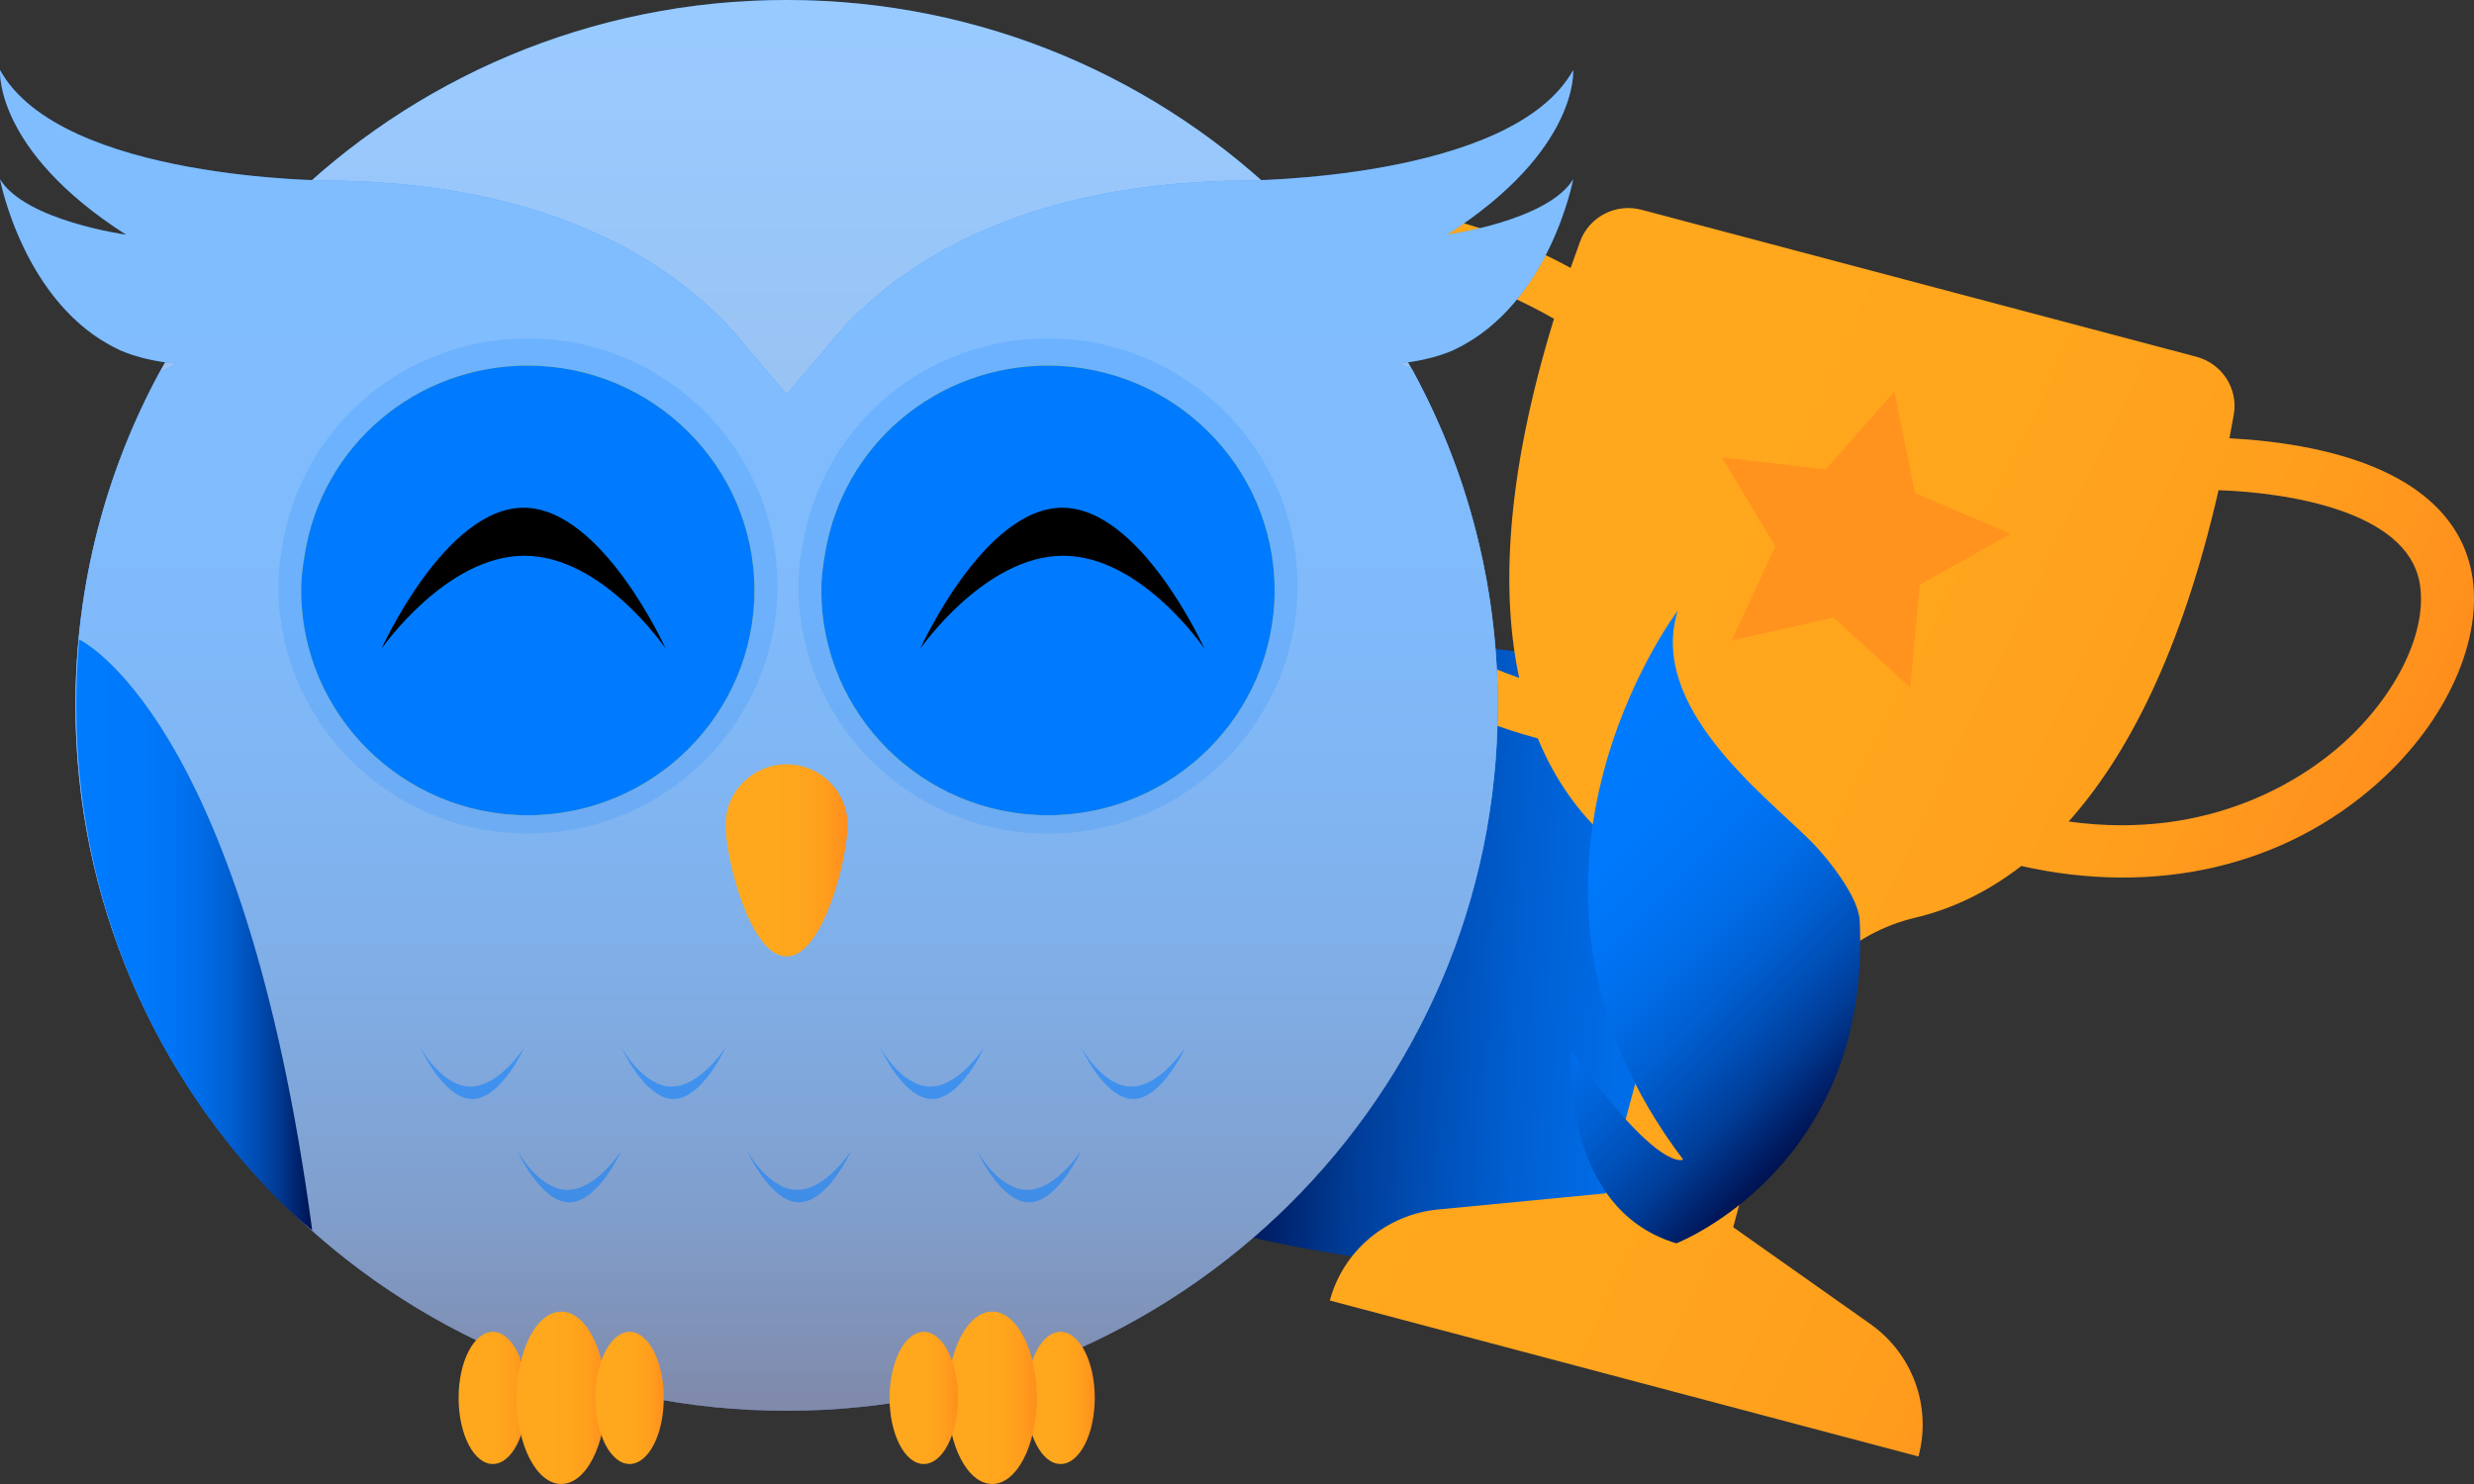 <svg width="200" height="120" viewBox="0 0 200 120" fill="none" xmlns="http://www.w3.org/2000/svg">
<rect x="0" y="0" width="200" height="120" fill="#333333" stroke="none"/>
<path d="M141.073 93.865C141.073 93.865 135.896 108.471 99.082 99.569L120.583 52.44C120.583 52.44 151.804 57.003 167.698 38.125C167.698 38.125 166.214 65.288 140.704 68.261L141.073 93.865Z" fill="url(#paint0_linear_1139_1670)"/>
<path d="M199.804 46.297C199.154 42.815 196.396 38.249 186.953 36.278C184.485 35.763 182.093 35.538 180.229 35.44C180.348 34.812 180.467 34.172 180.58 33.524C180.949 31.427 179.633 29.399 177.56 28.849L155.467 22.995L154.797 22.816L132.704 16.963C130.628 16.412 128.47 17.524 127.736 19.526C127.472 20.25 127.216 20.961 126.972 21.664C125.259 20.736 122.507 19.38 119.406 18.377C110.231 15.413 105.547 18.008 103.233 20.705C99.691 24.833 98.915 32.095 101.259 39.208C104.574 49.268 112.942 56.688 124.316 59.708C125.75 63.19 127.681 65.697 129.583 67.483C133.511 71.17 135.146 76.658 133.752 81.841L129.806 96.498L116.252 97.803C112.074 98.206 108.587 101.139 107.504 105.163L130.962 111.38L131.632 111.558L155.09 117.775C156.173 113.751 154.625 109.481 151.205 107.067L140.114 99.235L144.06 84.577C145.45 79.412 149.597 75.439 154.84 74.204C157.407 73.599 160.374 72.371 163.403 70.026C174.253 72.469 184.636 70.09 192.223 63.314C197.83 58.307 200.806 51.63 199.81 46.297H199.804ZM105.324 37.894C103.462 32.245 103.93 26.443 106.488 23.462C110.64 18.625 120.979 23.096 125.625 25.778C121.65 38.712 121.368 48.069 122.812 54.816C110.785 50.642 106.598 41.766 105.324 37.897V37.894ZM189.354 60.16C186.431 62.77 178.881 68.05 167.23 66.431C171.869 61.243 176.318 52.915 179.349 39.637C185.072 39.836 194.526 41.36 195.594 47.072C196.314 50.924 193.806 56.181 189.352 60.16H189.354Z" fill="url(#paint1_linear_1139_1670)"/>
<path d="M153.146 31.663L154.801 39.873L162.556 43.174L155.199 47.273L154.429 55.611L148.227 49.935L139.996 51.788L143.521 44.18L139.2 36.986L147.583 37.96L153.146 31.663Z" fill="#FF931E"/>
<path d="M146.296 67.925C142.49 64.154 133.224 57.114 135.626 49.39C135.626 49.39 119.012 71.287 136.07 93.766C136.07 93.766 134.188 94.967 127.005 84.936C127.005 84.936 126.056 97.721 135.518 100.538C135.518 100.538 151.293 94.442 150.341 74.444C150.248 72.471 147.664 69.276 146.299 67.922L146.296 67.925Z" fill="url(#paint2_linear_1139_1670)"/>
<path d="M63.586 114.079C95.337 114.079 121.076 88.542 121.076 57.04C121.076 25.538 95.337 0 63.586 0C31.836 0 6.097 25.538 6.097 57.04C6.097 88.542 31.836 114.079 63.586 114.079Z" fill="url(#paint3_linear_1139_1670)"/>
<g style="mix-blend-mode:overlay" opacity="0.6">
<g style="mix-blend-mode:overlay">
<path d="M63.587 114.079C95.338 114.079 121.077 88.541 121.077 57.039C121.077 25.537 95.338 0 63.587 0C31.837 0 6.098 25.537 6.098 57.039C6.098 88.541 31.837 114.079 63.587 114.079Z" fill="white"/>
</g>
</g>
<path d="M63.588 31.884L60.484 28.228C56.449 23.065 46.858 14.795 26.716 14.599C26.716 14.599 4.94 14.599 0.004 5.668C0.004 5.668 -0.516 12.13 10.198 18.98C10.198 18.98 2.031 17.848 0.001 14.495C0.001 14.495 1.903 24.572 9.516 28.228C9.516 28.228 11.206 29.132 14.318 29.409L12.91 30.083C8.564 38.109 6.101 47.287 6.101 57.035C6.101 88.537 31.841 114.075 63.591 114.075C95.341 114.075 121.081 88.537 121.081 57.035C121.081 47.192 118.567 37.93 114.142 29.847L113.102 29.386C116.064 29.086 117.664 28.228 117.664 28.228C125.277 24.572 127.178 14.495 127.178 14.495C125.149 17.848 116.981 18.98 116.981 18.98C127.692 12.127 127.175 5.668 127.175 5.668C122.239 14.599 100.463 14.599 100.463 14.599C80.324 14.798 70.731 23.065 66.695 28.228L63.591 31.884" fill="url(#paint4_linear_1139_1670)"/>
<g style="mix-blend-mode:overlay" opacity="0.5">
<g style="mix-blend-mode:overlay">
<path d="M63.588 31.884L60.484 28.228C56.449 23.065 46.858 14.795 26.716 14.599C26.716 14.599 4.94 14.599 0.004 5.668C0.004 5.668 -0.516 12.13 10.198 18.98C10.198 18.98 2.031 17.848 0.001 14.495C0.001 14.495 1.903 24.572 9.516 28.228C9.516 28.228 11.206 29.132 14.318 29.409L12.91 30.083C8.564 38.109 6.101 47.287 6.101 57.035C6.101 88.537 31.841 114.075 63.591 114.075C95.341 114.075 121.081 88.537 121.081 57.035C121.081 47.192 118.567 37.93 114.142 29.847L113.102 29.386C116.064 29.086 117.664 28.228 117.664 28.228C125.277 24.572 127.178 14.495 127.178 14.495C125.149 17.848 116.981 18.98 116.981 18.98C127.692 12.127 127.175 5.668 127.175 5.668C122.239 14.599 100.463 14.599 100.463 14.599C80.324 14.798 70.731 23.065 66.695 28.228L63.591 31.884" fill="white"/>
</g>
</g>
<g style="mix-blend-mode:multiply">
<path d="M42.669 65.924C32.568 65.924 24.345 57.765 24.345 47.743C24.345 46.859 24.438 45.94 24.629 44.859C26.023 36.024 33.616 29.562 42.666 29.562C52.773 29.562 60.99 37.721 60.99 47.743C60.99 57.765 52.773 65.924 42.666 65.924H42.669Z" fill="#F0D907"/>
</g>
<g style="mix-blend-mode:multiply" opacity="0.15">
<path d="M42.676 67.406C31.549 67.406 22.499 58.423 22.499 47.387C22.499 46.413 22.601 45.402 22.813 44.212C24.349 34.484 32.708 27.369 42.673 27.369C53.802 27.369 62.849 36.351 62.849 47.387C62.849 58.423 53.802 67.406 42.673 67.406H42.676Z" fill="#007BFF"/>
</g>
<path d="M42.669 65.924C32.568 65.924 24.345 57.765 24.345 47.743C24.345 46.859 24.438 45.94 24.629 44.859C26.023 36.024 33.616 29.562 42.666 29.562C52.773 29.562 60.99 37.721 60.99 47.743C60.99 57.765 52.773 65.924 42.666 65.924H42.669Z" fill="#007BFF"/>
<g style="mix-blend-mode:multiply">
<path d="M84.721 65.924C74.619 65.924 66.397 57.765 66.397 47.743C66.397 46.859 66.489 45.94 66.681 44.859C68.075 36.024 75.667 29.562 84.718 29.562C94.825 29.562 103.042 37.721 103.042 47.743C103.042 57.765 94.825 65.924 84.718 65.924H84.721Z" fill="#F0D907"/>
</g>
<g style="mix-blend-mode:multiply" opacity="0.15">
<path d="M84.721 67.406C73.594 67.406 64.544 58.423 64.544 47.387C64.544 46.413 64.646 45.402 64.858 44.212C66.394 34.484 74.753 27.369 84.718 27.369C95.847 27.369 104.894 36.351 104.894 47.387C104.894 58.423 95.847 67.406 84.718 67.406H84.721Z" fill="#007BFF"/>
</g>
<path d="M84.721 65.924C74.619 65.924 66.397 57.765 66.397 47.743C66.397 46.859 66.489 45.94 66.681 44.859C68.075 36.024 75.667 29.562 84.718 29.562C94.825 29.562 103.042 37.721 103.042 47.743C103.042 57.765 94.825 65.924 84.718 65.924H84.721Z" fill="#007BFF"/>
<path d="M68.524 66.7C68.524 69.405 66.541 77.342 63.588 77.342C60.636 77.342 58.652 69.405 58.652 66.7C58.652 63.995 60.862 61.803 63.588 61.803C66.315 61.803 68.524 63.995 68.524 66.7V66.7Z" fill="url(#paint5_linear_1139_1670)"/>
<g style="mix-blend-mode:multiply" opacity="0.5">
<path d="M42.392 84.695C42.392 84.695 40.508 88.872 38.182 88.872C35.856 88.872 33.972 84.695 33.972 84.695C33.972 84.695 35.711 87.864 38.037 87.864C40.362 87.864 42.392 84.695 42.392 84.695Z" fill="#007BFF"/>
</g>
<g style="mix-blend-mode:multiply" opacity="0.5">
<path d="M58.657 84.695C58.657 84.695 56.772 88.872 54.446 88.872C52.121 88.872 50.236 84.695 50.236 84.695C50.236 84.695 51.975 87.864 54.301 87.864C56.627 87.864 58.657 84.695 58.657 84.695Z" fill="#007BFF"/>
</g>
<g style="mix-blend-mode:multiply" opacity="0.5">
<path d="M50.236 93.048C50.236 93.048 48.351 97.225 46.026 97.225C43.7 97.225 41.815 93.048 41.815 93.048C41.815 93.048 43.555 96.217 45.88 96.217C48.206 96.217 50.236 93.048 50.236 93.048Z" fill="#007BFF"/>
</g>
<g style="mix-blend-mode:multiply" opacity="0.5">
<path d="M79.559 84.695C79.559 84.695 77.674 88.872 75.349 88.872C73.023 88.872 71.139 84.695 71.139 84.695C71.139 84.695 72.878 87.864 75.204 87.864C77.529 87.864 79.559 84.695 79.559 84.695Z" fill="#007BFF"/>
</g>
<g style="mix-blend-mode:multiply" opacity="0.5">
<path d="M95.818 84.695C95.818 84.695 93.933 88.872 91.608 88.872C89.282 88.872 87.397 84.695 87.397 84.695C87.397 84.695 89.137 87.864 91.462 87.864C93.788 87.864 95.818 84.695 95.818 84.695Z" fill="#007BFF"/>
</g>
<g style="mix-blend-mode:multiply" opacity="0.5">
<path d="M87.397 93.048C87.397 93.048 85.512 97.225 83.187 97.225C80.861 97.225 78.977 93.048 78.977 93.048C78.977 93.048 80.716 96.217 83.041 96.217C85.367 96.217 87.397 93.048 87.397 93.048Z" fill="#007BFF"/>
</g>
<g style="mix-blend-mode:multiply" opacity="0.5">
<path d="M68.809 93.048C68.809 93.048 66.924 97.225 64.599 97.225C62.273 97.225 60.389 93.048 60.389 93.048C60.389 93.048 62.128 96.217 64.454 96.217C66.779 96.217 68.809 93.048 68.809 93.048Z" fill="#007BFF"/>
</g>
<path d="M39.838 118.383C41.365 118.383 42.602 115.99 42.602 113.039C42.602 110.088 41.365 107.695 39.838 107.695C38.312 107.695 37.074 110.088 37.074 113.039C37.074 115.99 38.312 118.383 39.838 118.383Z" fill="url(#paint6_linear_1139_1670)"/>
<path d="M45.372 119.998C47.362 119.998 48.975 116.878 48.975 113.03C48.975 109.181 47.362 106.061 45.372 106.061C43.382 106.061 41.769 109.181 41.769 113.03C41.769 116.878 43.382 119.998 45.372 119.998Z" fill="url(#paint7_linear_1139_1670)"/>
<path d="M50.898 118.383C52.425 118.383 53.662 115.99 53.662 113.039C53.662 110.088 52.425 107.695 50.898 107.695C49.371 107.695 48.134 110.088 48.134 113.039C48.134 115.99 49.371 118.383 50.898 118.383Z" fill="url(#paint8_linear_1139_1670)"/>
<path d="M85.738 118.383C87.264 118.383 88.502 115.99 88.502 113.039C88.502 110.088 87.264 107.695 85.738 107.695C84.211 107.695 82.974 110.088 82.974 113.039C82.974 115.99 84.211 118.383 85.738 118.383Z" fill="url(#paint9_linear_1139_1670)"/>
<path d="M80.211 119.998C82.201 119.998 83.814 116.878 83.814 113.03C83.814 109.181 82.201 106.061 80.211 106.061C78.221 106.061 76.607 109.181 76.607 113.03C76.607 116.878 78.221 119.998 80.211 119.998Z" fill="url(#paint10_linear_1139_1670)"/>
<path d="M74.678 118.383C76.205 118.383 77.442 115.99 77.442 113.039C77.442 110.088 76.205 107.695 74.678 107.695C73.152 107.695 71.914 110.088 71.914 113.039C71.914 115.99 73.152 118.383 74.678 118.383Z" fill="url(#paint11_linear_1139_1670)"/>
<path d="M6.399 51.712C6.399 51.712 19.651 57.813 25.24 99.487C25.24 99.487 3.743 82.971 6.399 51.712V51.712Z" fill="url(#paint12_linear_1139_1670)"/>
<path d="M30.843 52.458C30.843 52.458 36.049 44.939 42.393 44.939C48.737 44.939 53.818 52.458 53.818 52.458C53.818 52.458 48.673 41.056 42.326 41.056C35.979 41.056 30.843 52.458 30.843 52.458V52.458Z" fill="black"/>
<path d="M74.394 52.458C74.394 52.458 79.6 44.939 85.945 44.939C92.289 44.939 97.37 52.458 97.37 52.458C97.37 52.458 92.225 41.056 85.878 41.056C79.531 41.056 74.394 52.458 74.394 52.458V52.458Z" fill="black"/>
<defs>
<linearGradient id="paint0_linear_1139_1670" x1="100.795" y1="68.027" x2="165.878" y2="71.568" gradientUnits="userSpaceOnUse">
<stop stop-color="#001250"/>
<stop offset="0.07" stop-color="#002571"/>
<stop offset="0.15" stop-color="#003C96"/>
<stop offset="0.25" stop-color="#004FB7"/>
<stop offset="0.35" stop-color="#005FD1"/>
<stop offset="0.46" stop-color="#006BE5"/>
<stop offset="0.59" stop-color="#0074F4"/>
<stop offset="0.74" stop-color="#0079FC"/>
<stop offset="1" stop-color="#007BFF"/>
</linearGradient>
<linearGradient id="paint1_linear_1139_1670" x1="92.051" y1="43.001" x2="183.08" y2="86.901" gradientUnits="userSpaceOnUse">
<stop stop-color="#FFA81D"/>
<stop offset="0.59" stop-color="#FFA61D"/>
<stop offset="0.8" stop-color="#FF9F1D"/>
<stop offset="0.95" stop-color="#FF931D"/>
<stop offset="1" stop-color="#FF8E1D"/>
</linearGradient>
<linearGradient id="paint2_linear_1139_1670" x1="149.167" y1="89.055" x2="122.494" y2="62.665" gradientUnits="userSpaceOnUse">
<stop stop-color="#001250"/>
<stop offset="0.07" stop-color="#002571"/>
<stop offset="0.15" stop-color="#003C96"/>
<stop offset="0.25" stop-color="#004FB7"/>
<stop offset="0.35" stop-color="#005FD1"/>
<stop offset="0.46" stop-color="#006BE5"/>
<stop offset="0.59" stop-color="#0074F4"/>
<stop offset="0.74" stop-color="#0079FC"/>
<stop offset="1" stop-color="#007BFF"/>
</linearGradient>
<linearGradient id="paint3_linear_1139_1670" x1="63.586" y1="0.749" x2="63.586" y2="114.828" gradientUnits="userSpaceOnUse">
<stop stop-color="#007BFF"/>
<stop offset="0.11" stop-color="#0075F6"/>
<stop offset="0.29" stop-color="#0067DD"/>
<stop offset="0.53" stop-color="#004FB5"/>
<stop offset="0.79" stop-color="#002E7F"/>
<stop offset="1" stop-color="#001250"/>
</linearGradient>
<linearGradient id="paint4_linear_1139_1670" x1="63.588" y1="6.38" x2="63.588" y2="114.786" gradientUnits="userSpaceOnUse">
<stop stop-color="#007BFF"/>
<stop offset="0.26" stop-color="#0079FC"/>
<stop offset="0.41" stop-color="#0074F4"/>
<stop offset="0.54" stop-color="#006BE5"/>
<stop offset="0.65" stop-color="#005FD1"/>
<stop offset="0.75" stop-color="#004FB7"/>
<stop offset="0.85" stop-color="#003C96"/>
<stop offset="0.93" stop-color="#002571"/>
<stop offset="1" stop-color="#001250"/>
</linearGradient>
<linearGradient id="paint5_linear_1139_1670" x1="58.652" y1="69.572" x2="68.524" y2="69.572" gradientUnits="userSpaceOnUse">
<stop stop-color="#FFA81D"/>
<stop offset="0.59" stop-color="#FFA61D"/>
<stop offset="0.8" stop-color="#FF9F1D"/>
<stop offset="0.95" stop-color="#FF931D"/>
<stop offset="1" stop-color="#FF8E1D"/>
</linearGradient>
<linearGradient id="paint6_linear_1139_1670" x1="37.074" y1="113.039" x2="42.602" y2="113.039" gradientUnits="userSpaceOnUse">
<stop stop-color="#FFA81D"/>
<stop offset="0.59" stop-color="#FFA61D"/>
<stop offset="0.8" stop-color="#FF9F1D"/>
<stop offset="0.95" stop-color="#FF931D"/>
<stop offset="1" stop-color="#FF8E1D"/>
</linearGradient>
<linearGradient id="paint7_linear_1139_1670" x1="41.766" y1="113.03" x2="48.975" y2="113.03" gradientUnits="userSpaceOnUse">
<stop stop-color="#FFA81D"/>
<stop offset="0.59" stop-color="#FFA61D"/>
<stop offset="0.8" stop-color="#FF9F1D"/>
<stop offset="0.95" stop-color="#FF931D"/>
<stop offset="1" stop-color="#FF8E1D"/>
</linearGradient>
<linearGradient id="paint8_linear_1139_1670" x1="48.134" y1="113.039" x2="53.662" y2="113.039" gradientUnits="userSpaceOnUse">
<stop stop-color="#FFA81D"/>
<stop offset="0.59" stop-color="#FFA61D"/>
<stop offset="0.8" stop-color="#FF9F1D"/>
<stop offset="0.95" stop-color="#FF931D"/>
<stop offset="1" stop-color="#FF8E1D"/>
</linearGradient>
<linearGradient id="paint9_linear_1139_1670" x1="82.974" y1="113.039" x2="88.502" y2="113.039" gradientUnits="userSpaceOnUse">
<stop stop-color="#FFA81D"/>
<stop offset="0.59" stop-color="#FFA61D"/>
<stop offset="0.8" stop-color="#FF9F1D"/>
<stop offset="0.95" stop-color="#FF931D"/>
<stop offset="1" stop-color="#FF8E1D"/>
</linearGradient>
<linearGradient id="paint10_linear_1139_1670" x1="76.605" y1="113.03" x2="83.814" y2="113.03" gradientUnits="userSpaceOnUse">
<stop stop-color="#FFA81D"/>
<stop offset="0.59" stop-color="#FFA61D"/>
<stop offset="0.8" stop-color="#FF9F1D"/>
<stop offset="0.95" stop-color="#FF931D"/>
<stop offset="1" stop-color="#FF8E1D"/>
</linearGradient>
<linearGradient id="paint11_linear_1139_1670" x1="71.914" y1="113.039" x2="77.442" y2="113.039" gradientUnits="userSpaceOnUse">
<stop stop-color="#FFA81D"/>
<stop offset="0.59" stop-color="#FFA61D"/>
<stop offset="0.8" stop-color="#FF9F1D"/>
<stop offset="0.95" stop-color="#FF931D"/>
<stop offset="1" stop-color="#FF8E1D"/>
</linearGradient>
<linearGradient id="paint12_linear_1139_1670" x1="25.243" y1="75.596" x2="6.173" y2="75.596" gradientUnits="userSpaceOnUse">
<stop stop-color="#001250"/>
<stop offset="0.07" stop-color="#002571"/>
<stop offset="0.15" stop-color="#003C96"/>
<stop offset="0.25" stop-color="#004FB7"/>
<stop offset="0.35" stop-color="#005FD1"/>
<stop offset="0.46" stop-color="#006BE5"/>
<stop offset="0.59" stop-color="#0074F4"/>
<stop offset="0.74" stop-color="#0079FC"/>
<stop offset="1" stop-color="#007BFF"/>
</linearGradient>
</defs>
</svg>
